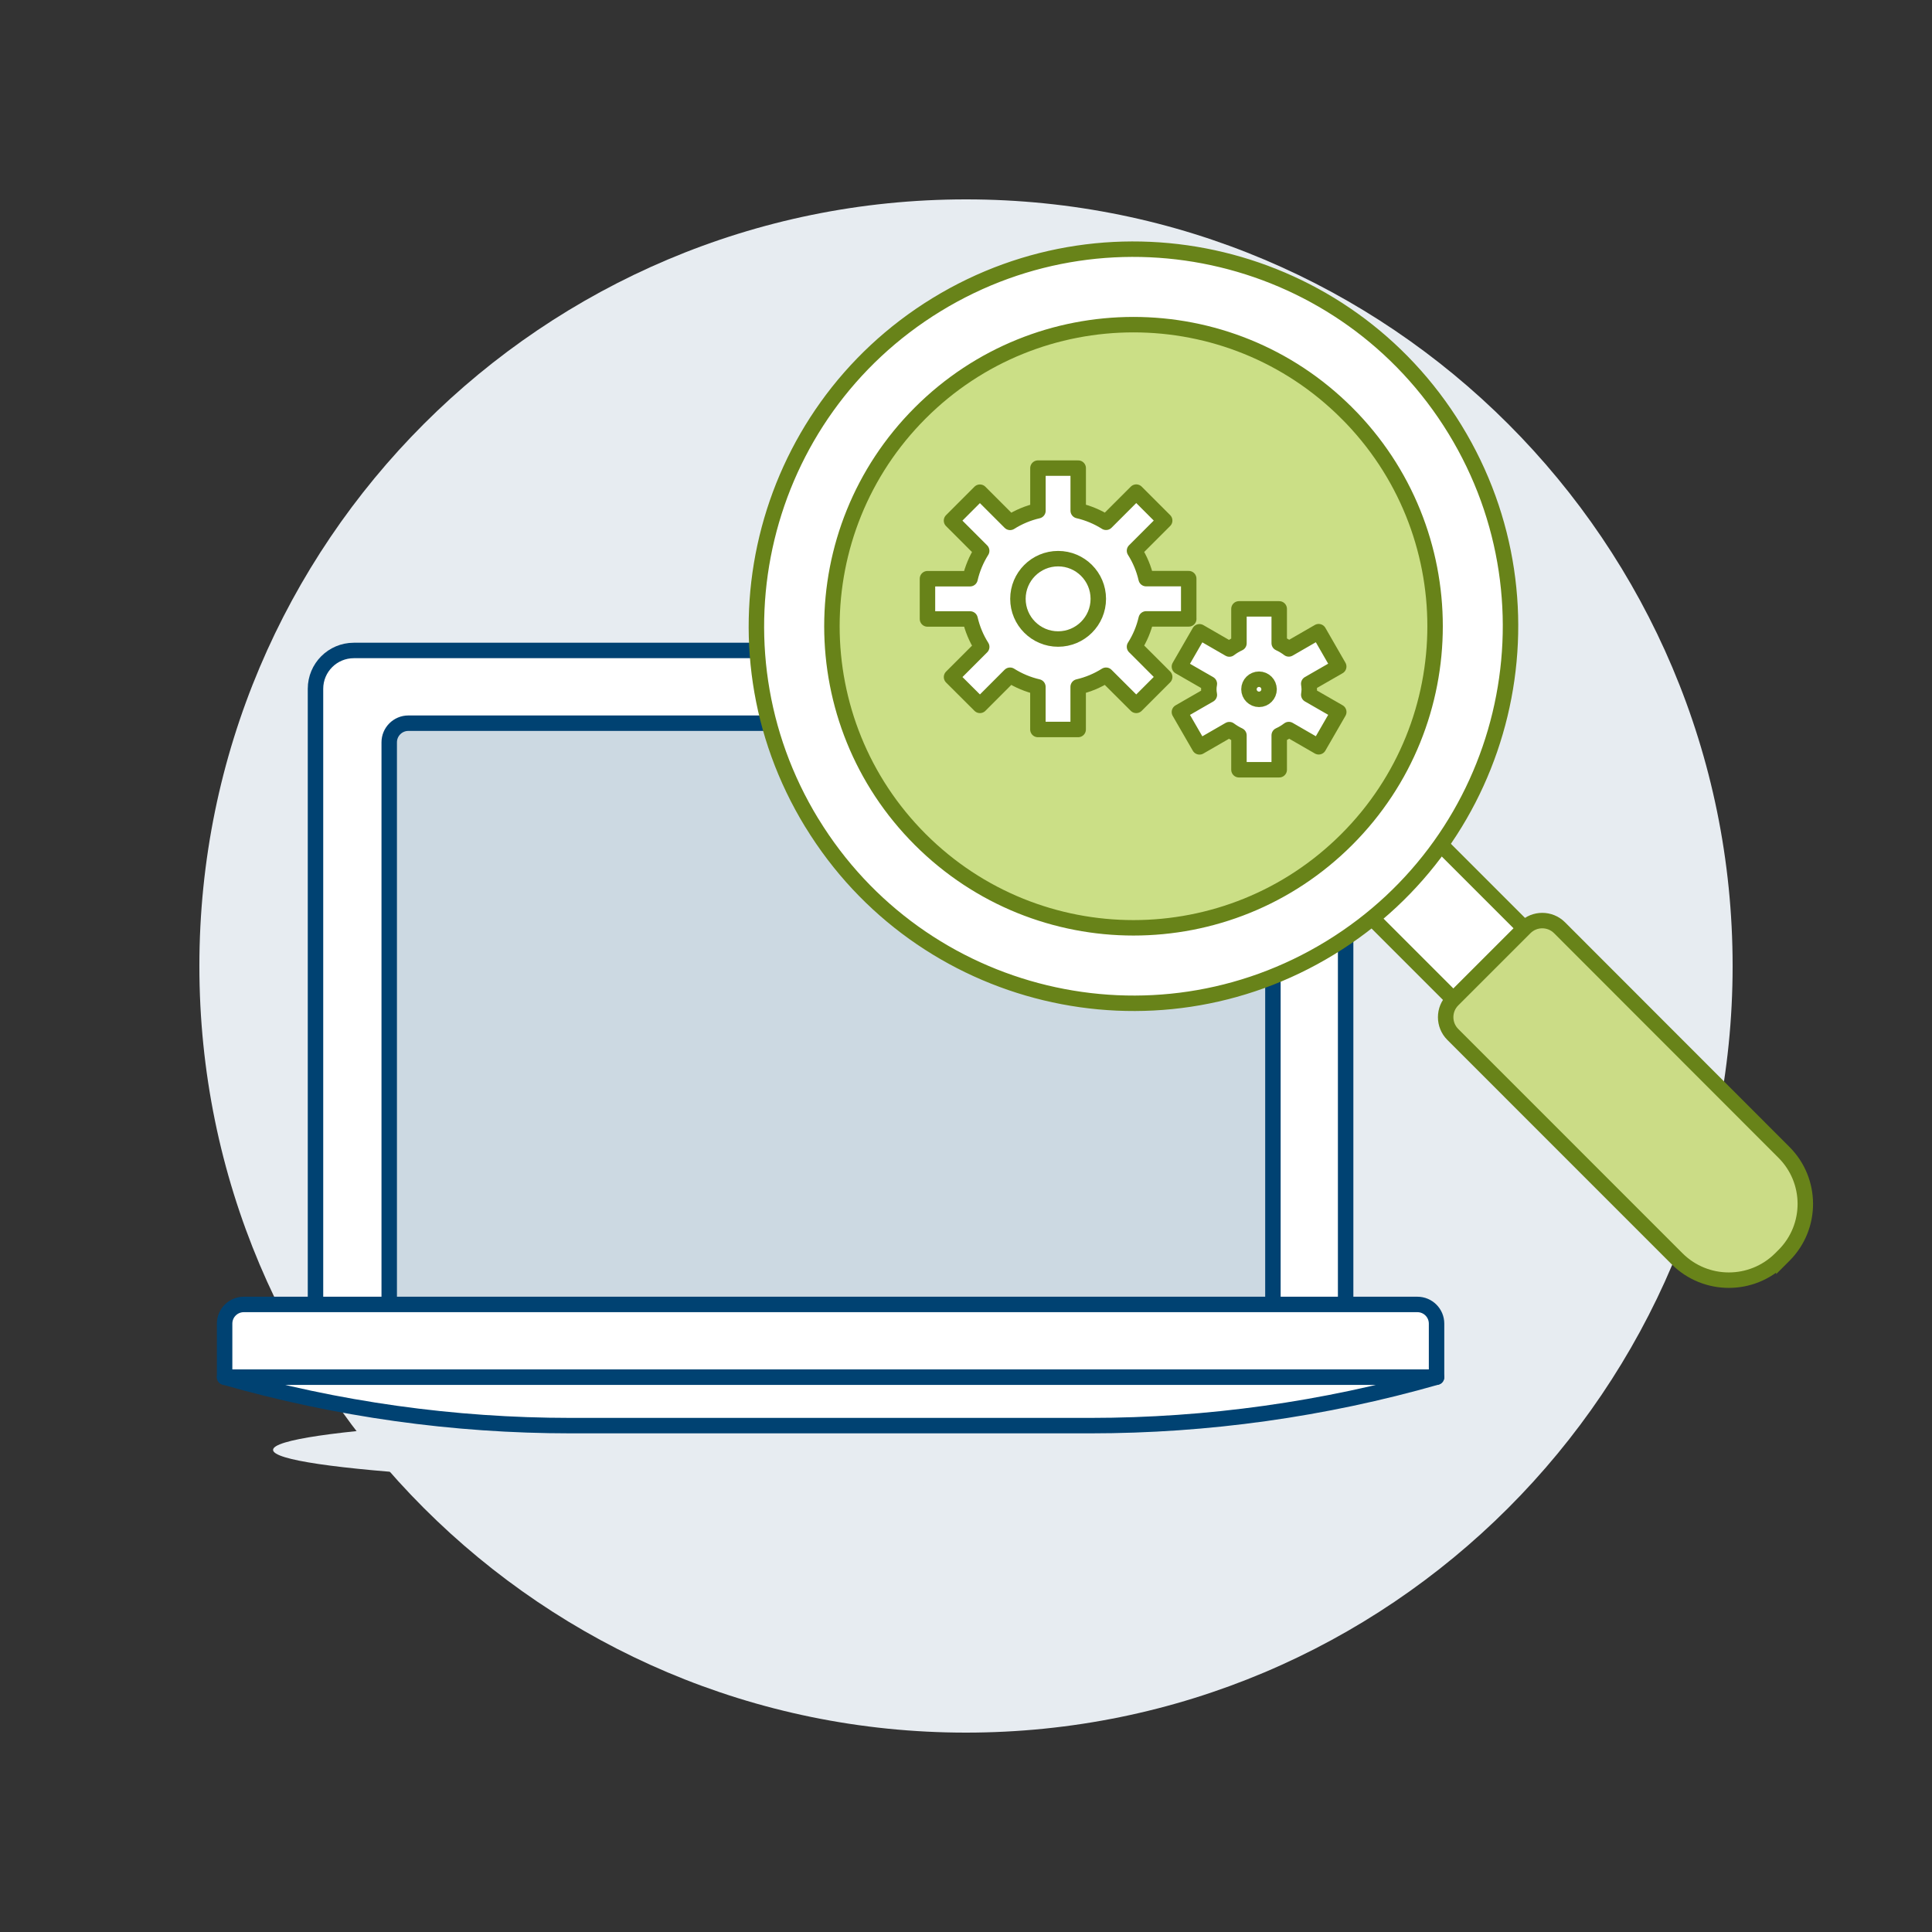 <?xml version="1.0" encoding="UTF-8"?>
<svg xmlns="http://www.w3.org/2000/svg" id="Laptop-Setting--Streamline-Ux" viewBox="0 0 500 500">
  <rect x="0" y="0" width="500" height="500" fill="#333333" stroke="none"/>
  <path d="M51.6,250c-.02,109.56,88.79,198.38,198.37,198.4,109.57.02,198.41-88.78,198.43-198.34v-.06c.02-109.56-88.79-198.38-198.37-198.4-109.57-.02-198.41,88.78-198.43,198.34,0,.02,0,.04,0,.06Z" fill="#e7ecf1" stroke-width="0"></path>
  <path d="M338.33,168.34H91.57c-5.48,0-9.92,4.44-9.92,9.92v159.34h266.6v-159.34c0-5.48-4.44-9.92-9.92-9.92h0Z" fill="#fff" stroke="#004272" stroke-linecap="round" stroke-linejoin="round" stroke-width="4"></path>
  <path d="M324.47,187.16H105.69c-2.74,0-4.96,2.22-4.96,4.96h0v145.48h228.7v-145.48c0-2.74-2.22-4.96-4.96-4.96Z" fill="#ccd9e2" stroke-width="0"></path>
  <path d="M324.47,187.16H105.69c-2.74,0-4.96,2.22-4.96,4.96h0v145.48h228.7v-145.48c0-2.74-2.22-4.96-4.96-4.96Z" fill="none" stroke="#004272" stroke-linecap="round" stroke-linejoin="round" stroke-width="4"></path>
  <path d="M70.67,375.23c0,5.2,67.4,9.41,150.55,9.41s150.55-4.21,150.55-9.41-67.4-9.41-150.55-9.41-150.55,4.21-150.55,9.41Z" fill="#e7ecf1" stroke-width="0"></path>
  <path d="M371.77,356.41H58.13v-13.86c0-2.74,2.22-4.96,4.96-4.96h303.73c2.74,0,4.96,2.22,4.96,4.96v13.86Z" fill="#fff" stroke="#004272" stroke-linecap="round" stroke-linejoin="round" stroke-width="4"></path>
  <path d="M371.77,356.41c-29.13,8.32-59.28,12.54-89.58,12.54h-134.5c-30.3,0-60.44-4.22-89.57-12.54h313.65Z" fill="#fff" stroke="#004272" stroke-linecap="round" stroke-linejoin="round" stroke-width="4"></path>
  <path d="M348.54,231.05l18.4-18.4,32.19,32.19-18.4,18.4-32.19-32.19Z" fill="#fff" stroke="#688319" stroke-linecap="round" stroke-linejoin="round" stroke-width="4"></path>
  <path d="M210.13,213c28.12,45.96,88.18,60.42,134.14,32.29,45.96-28.12,60.42-88.18,32.29-134.14h0c-28.12-45.96-88.17-60.43-134.14-32.32-45.96,28.12-60.43,88.17-32.32,134.14l.02.03h0Z" fill="#fff" stroke="#688319" stroke-linecap="round" stroke-linejoin="round" stroke-width="4"></path>
  <path d="M262.34,233.7c39.56,17.12,85.51-1.07,102.63-40.63,17.12-39.56-1.07-85.51-40.63-102.63-39.56-17.12-85.51,1.07-102.63,40.63-17.12,39.56,1.07,85.51,40.63,102.63Z" fill="#cbdf86" stroke-width="0"></path>
  <path d="M348.54,106.88c30.48,30.48,30.48,79.9,0,110.38-30.48,30.48-79.9,30.48-110.38,0s-30.48-79.9,0-110.38c0,0,0,0,0,0,30.48-30.48,79.89-30.48,110.37,0,0,0,0,0,0,0Z" fill="none" stroke="#688319" stroke-width="4"></path>
  <path d="M461.66,324.92l-.88.88c-7.4,7.34-19.33,7.34-26.72,0l-58.08-58.09c-2.46-2.47-2.46-6.46,0-8.93l18.69-18.69c2.47-2.46,6.46-2.46,8.93,0l58.06,58.11c7.38,7.34,7.41,19.28.07,26.65-.02.02-.05.05-.07.07h0Z" fill="#cbdc86" stroke-width="0"></path>
  <path d="M461.66,324.92l-.88.88c-7.4,7.34-19.33,7.34-26.72,0l-58.08-58.09c-2.46-2.47-2.46-6.46,0-8.93l18.69-18.69c2.47-2.46,6.46-2.46,8.93,0l58.06,58.11c7.38,7.34,7.41,19.28.07,26.65-.02.02-.05.05-.07.07h0Z" fill="none" stroke="#688319" stroke-width="4"></path>
  <path d="M307.64,160.17v-10.42h-11.02c-.59-2.56-1.6-5-3.01-7.22l7.81-7.81-7.36-7.36-7.81,7.81c-2.22-1.4-4.66-2.42-7.21-3.01v-11.01h-10.42v11.03c-2.56.59-4.99,1.61-7.21,3.01l-7.81-7.81-7.35,7.36,7.81,7.81c-1.4,2.22-2.42,4.66-3.01,7.22h-11.02v10.42h11.03c.59,2.56,1.6,5,3.01,7.22l-7.81,7.81,7.35,7.33,7.79-7.8c2.22,1.4,4.66,2.42,7.21,3.01v11.03h10.42v-11.03c2.56-.59,4.99-1.61,7.21-3.01l7.82,7.8,7.36-7.36-7.81-7.81c1.41-2.21,2.43-4.65,3.02-7.21h11.02Z" fill="#fff" stroke="#688319" stroke-linecap="round" stroke-linejoin="round" stroke-width="4"></path>
  <path d="M263.44,154.98c0,5.74,4.66,10.4,10.4,10.4s10.4-4.66,10.4-10.4-4.66-10.4-10.4-10.4-10.4,4.66-10.4,10.4h0Z" fill="#fff" stroke="#688319" stroke-linecap="round" stroke-linejoin="round" stroke-width="4"></path>
  <path d="M338.84,178.38c-.02-.48-.07-.95-.14-1.42l7.76-4.46-5.19-9.02-7.73,4.46c-.77-.59-1.6-1.09-2.48-1.49v-8.87h-10.42v8.9c-.88.4-1.71.9-2.48,1.49l-7.73-4.46-5.2,9.01,7.75,4.46c-.19.94-.19,1.9,0,2.84l-7.75,4.46,5.2,9.01,7.73-4.46c.77.58,1.6,1.08,2.48,1.49v8.89h10.42v-8.91c.88-.4,1.71-.9,2.48-1.49l7.73,4.46,5.2-9.01-7.76-4.46c.07-.47.11-.94.13-1.41h0Z" fill="#fff" stroke="#688319" stroke-linecap="round" stroke-linejoin="round" stroke-width="4"></path>
  <path d="M328.44,178.38c0,1.44-1.16,2.61-2.6,2.61-1.44,0-2.61-1.16-2.61-2.6,0-1.44,1.16-2.61,2.6-2.61h0c1.43,0,2.6,1.16,2.6,2.6Z" fill="none" stroke="#688319" stroke-linecap="round" stroke-linejoin="round" stroke-width="4"></path>
</svg>
